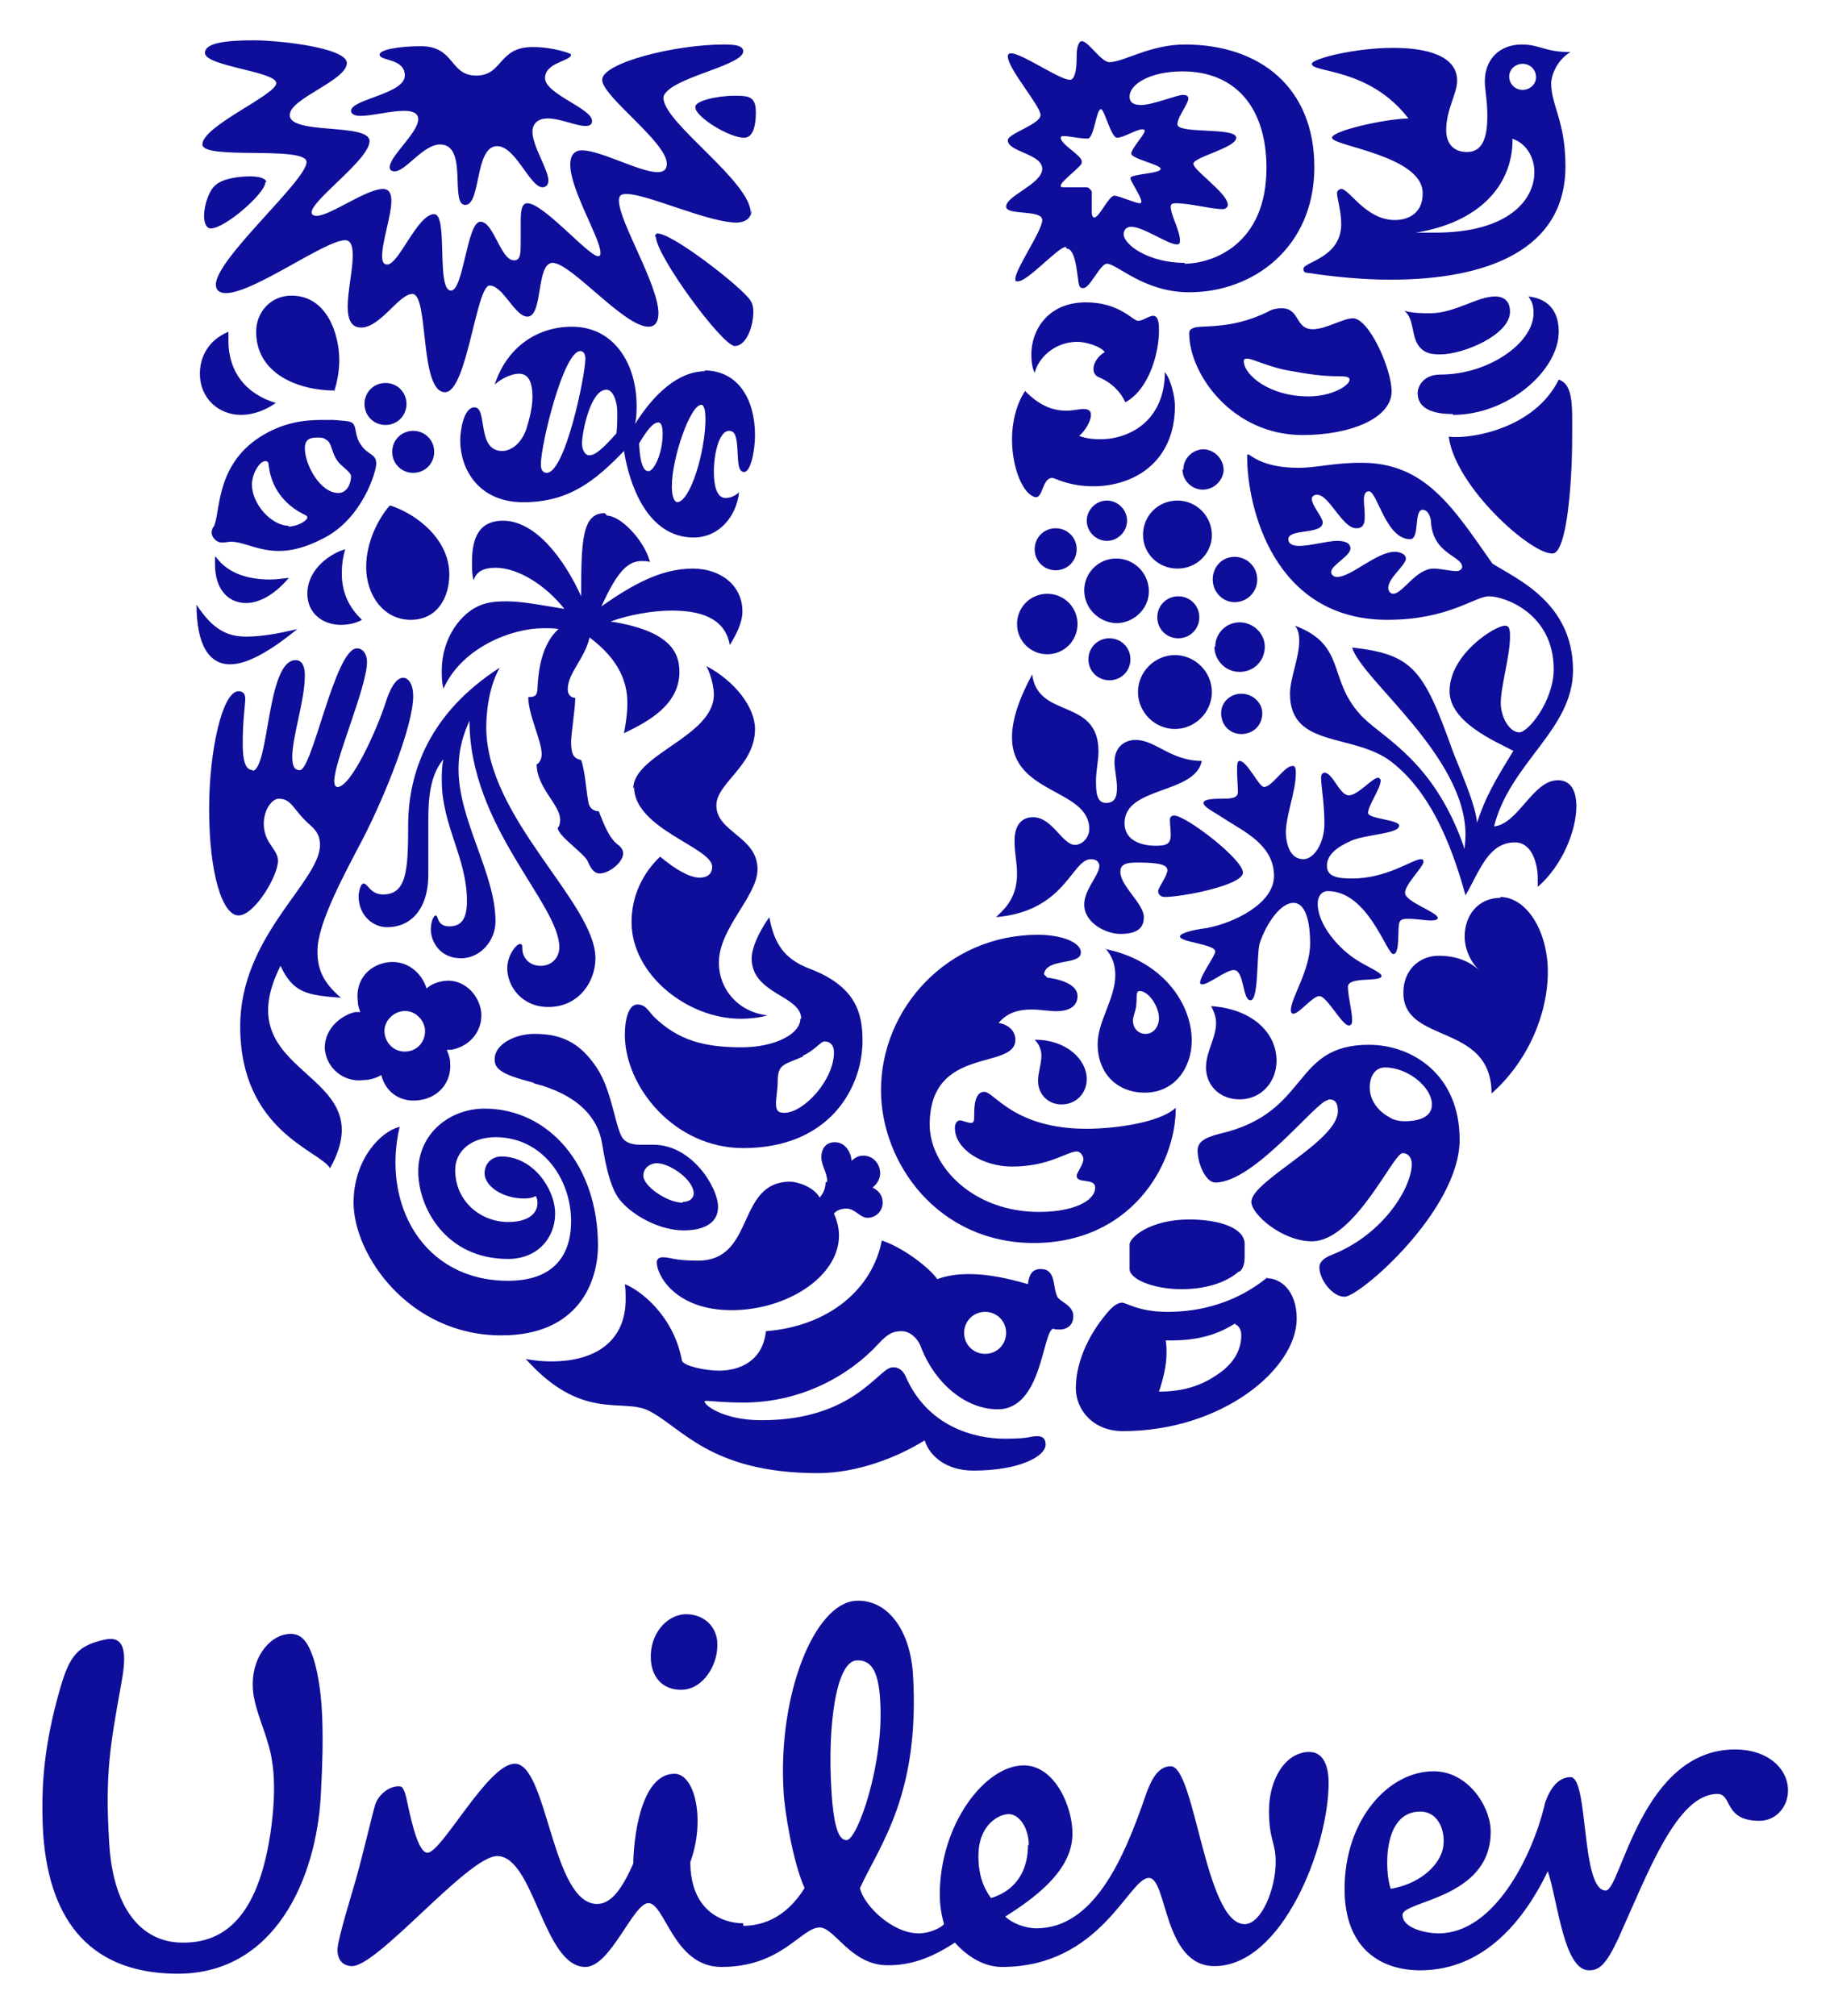 <?xml version="1.0" encoding="UTF-8"?>
<svg id="Layer_1" data-name="Layer 1" xmlns="http://www.w3.org/2000/svg" viewBox="0 0 21.79 24">
  <defs>
    <style>
      .cls-1 {
        fill: #0f0e9a;
        stroke-width: 0px;
      }
    </style>
  </defs>
  <path class="cls-1" d="M8.85,22.93c.18,0,.49-.06.73-.45-.14-.31-.24-.93-.25-1.15-.07-1.16.37-2.24.86-2.27.36-.02.64.32.68.86.09,1.44-.39,2.04-.63,2.56.04.2.38.54.7.54.12,0,.26-.06.3-.11-.02-.08-.05-.19-.05-.35,0-.84.54-1.54,1-1.54.37,0,.58.49.58.81,0,.38-.32.69-.8.99.08.08.24.14.37.14.68,0,1.04-.82,1.3-1.58.05-.14.13-.35.3-.35.29,0,.41,1.88.88,1.88.2,0,.37-.42.37-.74,0-.24-.08-.26-.08-.61,0-.38.2-.7.48-.7.17,0,.23.17.23.37,0,.76-.55,2.18-1.36,2.18-.61,0-.56-1.05-.78-1.05-.24,0-.57,1.06-1.75,1.06-.19,0-.39-.1-.56-.29-.29.19-.53.27-.8.27-.44,0-.63-.45-.81-.45-.22,0-.45.47-1.17.47-.57,0-.67-.76-.87-.76-.18,0-.45.76-.75.76-.5,0-.61-1.32-1.05-1.32-.35,0-1.44,1.34-1.74,1.31-.12-.01-.17-.1-.16-.22.02-.16.16-.61.22-.82.1-.36.19-.76.23-.89.05-.13.18-.22.29-.21.05,0,.07.1.09.19.06.29.14.6.24.6.17,0,.72-1.06,1.04-1.06.39,0,.44,1.67.98,1.67.18,0,.31-.21.43-.48.01-.44.13-1.07.49-1.07.25,0,.37.56.19,1.05,0,.58.38.73.63.73M18.39,21.5c-.15.61-.6,1.52-1.26,1.52-.15,0-.43-.06-.43-.22,0-.17,1.05-.19,1.05-.99,0-.3-.27-.72-.68-.72-.54,0-1.06.58-1.06,1.4,0,.73.45.97.9.97.79,0,1.26-.64,1.52-1.18.12.36.19,1.18.49,1.18.12,0,.2-.06.35-.38.36-.8.7-1.72,1.18-1.72.18,0,.07.32.5.32.2,0,.34-.17.34-.36,0-.27-.25-.49-.63-.49-1.12,0-1.36,1.68-1.54,1.68-.3,0-.2-1.35-.42-1.35-.19,0-.28.23-.31.33M10.48,20.24c-.02-.33-.1-.48-.28-.47-.24.01-.35.76-.3,1.55.03.51.11.59.18.59.13,0,.45-.92.4-1.66M8.54,19.54c-.02-.19-.17-.32-.37-.32-.23,0-.44.24-.42.54.01.2.13.36.36.36.26,0,.45-.3.43-.57M12.25,21.97c0-.2-.11-.37-.24-.37-.11,0-.36.12-.36.5,0,.3.11.44.15.5.35-.11.44-.39.44-.63M16.91,21.57c.25,0,.32.3.26.48-.06.18-.27.38-.61.44-.07-.18-.11-.92.35-.92M3.18,20.72c-.03-.11-.13-.35-.16-.53-.06-.4.15-.66.34-.72.21-.06.3.05.38.3.11.38.12.88.08,1.6-.05.98-.54,2.16-1.75,2.13-1.05-.02-1.51-.7-1.56-1.74-.02-.49.01-.98.21-1.67.11-.37.2-.5.54-.57.26-.05.24.23.18.55-.13.72-.19,1.06-.14,1.87.05.86.44,1.19.87,1.19.64.01.93-.52,1.05-1.3.09-.62.02-.92-.04-1.11M17.25,5.2c.08.6.99,1.41,1.24,1.39.16-.01.23-.79.23-1.39,0-.35.02-.62-.16-.68-.29.59-1.06.71-1.3.68M17.3,4.94c.66,0,1.26-.53,1.26-.99,0-.22-.1-.39-.36-.42.04.06.06.1.06.2,0,.35-.53.73-1.11.73-.21,0-.27.15-.27.22,0,.18.17.25.42.25M17.16,4.22c-.09,0-.22,0-.29-.14-.06-.11-.04-.3-.15-.38.11.03.22.03.31.03.29,0,.56-.2.77-.2.14,0,.18.09.18.18,0,.28-.56.51-.83.51M3,9.18c.21,0,.17-1.32.52-1.32.08,0,.11.08.11.18,0,.3-.15.73-.15.97,0,.12.03.16.09.16.15,0,.42-1.45.68-1.45.08,0,.12.08.12.16,0,.3-.39,1.18-.39,1.42,0,.04.01.07.04.07.16,0,.47-.68.58-1.03.06-.18.13-.27.2-.27.06,0,.12.07.12.22,0,.34-.32,1.15-.59,1.68-.22.42-.55,1.02-.55,1.35,0,.17.03.35.28.56-.41-.03-.57-.06-.72-.38-.68,1.35,1.25,1.22.59,2.41-.12-.21-1.07-.44-1.07-1.69,0-1.08.95-1.72.95-2.16,0-.09-.03-.16-.11-.23-.21-.18-.22-.32-.38-.32-.12,0-.27.28-.11.53.05.08.1.13.1.21,0,.18-.28.65-.47.65s-.35-.49-.35-1.27c0-.7.16-1.4.35-1.4.06,0,.08.04.08.09,0,.08-.03.25-.03.53,0,.3.07.32.13.32"/>
  <path class="cls-1" d="M4.61,11.04c.27,0,.49-.2.49-.63v-.65c0-.25.02-.53.18-.72-.02.08-.02.17-.02.25,0,.54.3.92.3,1.44,0,.2-.06.3-.21.3s-.13-.13-.16-.13c-.03,0-.06.08-.06.17,0,.13.1.34.36.34.23,0,.41-.21.41-.44,0-.57-.44-1.2-.44-1.81,0-.27.07-.44.13-.58,0,1.26,1.07,2.18,1.07,2.7,0,.12-.09.22-.22.22-.15,0-.22-.11-.22-.2,0-.04,0-.06-.03-.06-.04,0-.15.13-.15.29,0,.21.17.46.49.46.36,0,.56-.3.56-.58,0-.66-1.3-1.67-1.3-2.75,0-.18.03-.48.16-.71-.84.54-1.09,1.25-1.09,1.88,0,.54-.02.82-.3.82-.15,0-.18-.13-.23-.13-.04,0-.06.11-.06.15,0,.23.17.37.34.37M15.58,4.72c.28,0,.49-.13.49-.2,0-.03-.04-.04-.12-.04s-.25,0-.56-.06c-.27-.04-.47-.15-.54-.15-.03,0-.04.01-.04.03,0,.16.3.42.77.42M14.2,3.91c.08-.05.44.03.9-.2.05-.03.11-.04.16-.04.22,0,.16.25.37.25.16,0,.36-.13.48-.13.19,0,.46.6.46.87,0,.32-.49.52-1.06.52-.84,0-1.35-.73-1.35-1.21,0-.04.02-.05.04-.06M4.75,13.42c-.21.05-.54.38-.54.9,0,.62.66,1.58,1.76,1.58.92,0,1.15-.64,1.15-1.07,0-.96-.59-1.63-1.35-1.63-.42,0-.79.3-.79.75,0,.42.32,1.04,1.07,1.04.35,0,.56-.25.56-.54s-.26-.68-.64-.68c-.11,0-.2.08-.2.2,0,.15.21.3.47.3.06,0,.11-.01.14-.03.01.02.02.05.02.08,0,.15-.14.23-.35.23-.32,0-.63-.24-.63-.62,0-.23.2-.39.48-.39.56,0,.9.5.9,1,0,.45-.25.71-.75.71-1.01,0-1.51-.91-1.29-1.84M11.48,15.87c0,.14.11.25.25.25.14,0,.25-.11.25-.25s-.11-.25-.25-.25c-.14,0-.25.11-.25.25M11.97,17.13c.3,0,.29-.03.38-.03s.1.06.1.1c0,.14-.31.31-.86.31-.32,0-.52-.17-.58-.36-.32.2-.8.39-1.27.39-1.3,0-1.63-.56-2.03-.75-.31-.14-.79.13-1.45-.61.09.02.21.03.3.03.58,0,.89-.28.89-.74,0-.06,0-.12-.01-.18.18.07.58.37.68.91.01.06.27.12.44.12.23,0,.52-.1.56-.47.76-.06,1.27-.51,1.38-1.08.27.09.58.34.66.46.11-.04.23-.06.38-.06.2,0,.43.04.7.12.01-.08.03-.18.15-.18.19,0,.14.21.2.33.03.06.19.1.19.23s-.1.16-.16.16c-.03,0-.06,0-.08-.01-.13.04-.13.96-.66.96-.39,0-.75-.32-.91-.73-.04-.12-.14-.2-.23-.2-.1,0-.16.02-.28.15-.34.37-.91.7-1.61.7-.22,0-.39-.02-.43-.02-.03,0-.03,0-.03.01,0,.04.22.22.68.22,1.11,0,1.39-.63,1.56-.63.03,0,.1,0,.15.1.26.61.83.75,1.18.75M15.81,13.1c-.13,0-.87.98-1.34.98-.11,0-.21-.22-.21-.38,0-.09.06-.15.26-.2,1.09-.25.85-1.06,1.78-1.06.51,0,1.08.35,1.08,1.13,0,.84-1.19,1.87-1.37,1.87-.15,0-.3-.21-.3-.35,0-.04.02-.1.15-.15.61-.24.95-.8.95-1.08,0-.06-.03-.13-.11-.13-.11,0-.57,1.05-1.08,1.05-.35,0-.72-.32-.72-.47,0-.25,1.03-.72,1.03-1.08,0-.13-.06-.14-.11-.14M16.49,12.71c-.09,0-.18.07-.18.24,0,.19.15.31.23.35.04.03.11.05.18.05.18,0,.33-.05.33-.2,0-.2-.28-.44-.56-.44M4.67,5.38c0,.14.11.25.25.25.14,0,.25-.11.25-.25,0-.14-.11-.25-.25-.25-.14,0-.25.11-.25.25M4.34,4.81c0,.14.11.25.25.25.14,0,.25-.11.25-.25s-.11-.25-.25-.25c-.14,0-.25.11-.25.25M4.11,6.54c-.15.04-.45.22-.45.53,0,.23.18.37.4.37.11,0,.2-.03.25-.06-.18-.17-.24-.36-.24-.55,0-.13.02-.22.04-.29M2.56,6.63s0,.06,0,.09c0,.3.16.46.37.46.16,0,.34-.1.51-.3-.08.01-.15.02-.23.02-.23,0-.49-.06-.64-.27M2.34,7.2c0,.48.15.71.4.71.2,0,.47-.15.8-.42-.25.06-.44.09-.61.09-.23,0-.4-.09-.59-.38M3.98,4.66c.03-.1.06-.23.06-.37,0-.3-.14-.77-.57-.77-.25,0-.42.2-.42.43,0,.5.5.7.94.7M3.44,6.26c-.21,0-.44-.26-.44-.49,0-.13.09-.28.16-.28.03,0,.04.02.04.06.04.31.24.49.43.58.02.01.03.02.03.03,0,.04-.12.11-.23.11M4.02,5.49c.04.06.16.13.16.18,0,.09-.05.2-.15.2-.22,0-.4-.34-.4-.53,0-.12.07-.13.16-.13.04,0,.06,0,.1.03.06.03.06.16.13.25M2.54,6.27s-.02.04-.02.07c0,.06.06.12.12.12.05,0,.08-.01.11-.01.15,0,.32.11.57.11.15,0,.32-.04.53-.15.46-.23.63-.79.63-.89,0-.12-.1-.1-.18-.22-.08-.11-.05-.21-.1-.26-.03-.03-.12-.03-.23-.04-.05,0-.09,0-.14,0-.21,0-.46.03-.73.2-.55.35-.47.93-.56,1.08M4.64,6.02c-.14.16-.28.44-.28.73,0,.34.21.63.53.63s.46-.27.46-.54c0-.42-.39-.72-.7-.82M3.28,4.8s-.18.14-.41.14c-.27,0-.49-.2-.49-.49,0-.2.1-.4.34-.5,0,.04,0,.07,0,.11,0,.36.2.63.57.74M14.44,6.9c0,.15.12.27.26.27.15,0,.27-.12.27-.27,0-.15-.12-.27-.27-.27s-.26.12-.26.27M14.46,7.7c0,.16.13.3.3.3s.3-.13.3-.3c0-.16-.14-.29-.3-.29-.16,0-.29.13-.29.29M13.55,8.24c0,.24.2.44.44.44.24,0,.44-.2.44-.44s-.2-.44-.44-.44c-.24,0-.44.2-.44.44M13.78,7.35c0,.14.11.25.25.25.14,0,.25-.11.25-.25,0-.14-.11-.25-.25-.25-.14,0-.25.11-.25.25M12.96,7.85c0,.14.11.25.25.25.14,0,.25-.11.25-.25s-.11-.25-.25-.25c-.14,0-.25.11-.25.25M13.61,6.37c0,.22.18.4.41.4s.41-.18.41-.4-.18-.41-.41-.41-.41.18-.41.41M14.08,5.59c0,.13.11.24.24.24h0c.13,0,.24-.1.25-.23,0-.13-.1-.24-.23-.25,0,0,0,0-.01,0-.13,0-.24.11-.24.24h0M12.94,6.2c0,.13.11.24.24.24.13,0,.24-.11.24-.24s-.11-.24-.24-.24c-.13,0-.24.11-.24.24M12.91,7.03c0,.21.17.38.38.39,0,0,0,0,0,0,.21,0,.39-.17.39-.38,0,0,0,0,0,0,0-.21-.17-.39-.39-.39-.21,0-.38.17-.38.38,0,0,0,0,0,0M12.11,7.43c0,.2.16.36.36.36s.36-.16.36-.36-.16-.36-.36-.36-.36.16-.36.36M12.32,6.54c0,.14.11.25.25.25.14,0,.25-.11.25-.25s-.11-.25-.25-.25c-.14,0-.25.11-.25.25M14.54,8.49c0-.13.11-.23.24-.23.14,0,.25.11.25.23,0,.15-.11.25-.25.25-.13,0-.24-.1-.24-.25M14.71,15.77s.07.02.07.13c0,.14-.06.32-.29.47-.16.11-.37.2-.69.2.05-.15.09-.31.09-.46,0-.05,0-.09-.01-.15h.08c.5,0,.72-.2.75-.2M14.76,15.14c.05-.04.06-.11.06-.18v-.15c0-.18-.28-.29-.66-.29-.46,0-.71.21-.71.3v.29c0,.12.28.24.62.24.27,0,.52-.07.68-.21M15.09,15.21c-.16.13-.55.41-1.19.41-.34,0-.49-.11-.54-.11-.06,0-.13.06-.2.15-.15.18-.35.51-.35.87,0,.25.2.51.56.51,1.18,0,2.07-.74,2.07-1.34,0-.34-.2-.48-.35-.48M15.31,9.89c0,.16.05.34.21.34.13,0,.25-.2.25-.42,0-.25-.04-.45-.04-.55,0-.04.02-.06.04-.06.1,0,.18.27.29.27.11,0,.28-.21.35-.21.02,0,.03.03.03.03,0,.1-.15.3-.15.39,0,.07.37.08.37.15,0,.1-.38.1-.57.18-.18.08-.29.17-.29.3s.13.15.3.15c.42,0,.72-.23.82-.23.02,0,.03.01.03.03,0,.06-.22.27-.22.37,0,.11.39.23.39.3,0,.02-.03.03-.08.03-.07,0-.18-.02-.26-.02-.05,0-.09,0-.11.03-.04.05.01.39-.08.39-.08,0-.3-.75-.78-.75-.07,0-.12.06-.12.15,0,.25.25.54.48.68.11.07.28.14.28.18,0,.08-.4,0-.4.13,0,.11.05.29.05.39,0,.03,0,.07-.04.07-.08,0-.26-.35-.35-.35-.08,0-.24.21-.31.21-.02,0-.03-.02-.03-.04,0-.15.23-.47.23-.8,0-.15-.02-.48-.2-.48-.15,0-.32.24-.4.48-.04.14-.01.68-.11.68-.1,0-.07-.36-.2-.36-.09,0-.3.17-.37.17-.01,0-.03,0-.03-.02,0-.08.18-.32.18-.37,0-.09-.42-.11-.42-.18,0-.04.16-.08.32-.1.32-.06.8-.29.8-.62,0-.37-.36-.53-.59-.68-.12-.08-.25-.14-.25-.19s.15-.05.22-.05c.09,0,.19,0,.19-.08,0-.06-.01-.17-.01-.26,0-.06,0-.11.03-.11.09,0,.23.31.29.31.1,0,.24-.25.34-.25.03,0,.04.02.04.08,0,.23-.12.5-.12.73M12.29,8.03c.07.54.79.27.79.92,0,.1-.03.23-.03.35,0,.14.01.26.12.26s.13-.08.13-.18-.03-.23-.03-.3c0-.22.16-.27.25-.27.24,0,.42.25.79.25-.08.4-.92.3-.92.74,0,.22.22.27.37.27.13,0,.18-.02.18-.13,0-.06-.01-.13-.01-.18,0-.03.02-.05.05-.05,0,0,0,0,0,0,.14,0,.82.52.82.68,0,.15-.72.29-.93.29-.06,0-.08-.04-.08-.07,0-.04.11-.18.11-.25,0-.06-.09-.09-.35-.09-.12,0-.21.01-.21.11,0,.17.28.38.28.54,0,.13-.08.2-.28.2-.17,0-.43-.13-.43-.35,0-.18.18-.35.18-.46,0-.03-.02-.08-.1-.08-.23,0-.3.62-1.13.69.13-.12.25-.25.25-.52,0-.13-.03-.24-.03-.39,0-.19.09-.28.22-.28.23,0,.35.33.5.33.08,0,.17-.08.17-.19,0-.48-.92-.41-.92-1.09,0-.18.06-.41.23-.73"/>
  <path class="cls-1" d="M13.49,12.15c0,.09.06.16.15.16.1,0,.16-.09.16-.19,0-.13-.12-.32-.23-.32-.05,0-.03.08-.04.16,0,.06-.04.14-.04.19M13.16,11.3c.66.13,1.03.63,1.03,1.09,0,.32-.2.62-.56.62-.32,0-.56-.22-.56-.58,0-.27.21-.54.21-.82,0-.11-.03-.22-.12-.32M12.32,12.38c.06.06.08.13.08.19,0,.1-.04.2-.04.3,0,.15.11.28.28.28.18,0,.3-.14.3-.3,0-.24-.25-.47-.61-.47M14.42,11.98c.04.07.06.14.06.2,0,.18-.12.34-.12.53,0,.21.16.38.4.38.26,0,.44-.21.44-.46,0-.34-.3-.62-.78-.65M12.47,11.64c.29.04.36.14.36.22,0,.14-.13.18-.25.18-.09,0-.19-.02-.3-.02-.14,0-.28.03-.39.16.08.01.2.07.2.2,0,.37-1.02.06-1.02,1.01,0,.5.52,1.04,1.3,1.04.41,0,.67-.13.67-.29,0-.12-.22-.04-.22-.14,0-.04.08-.13.08-.2,0-.03-.03-.09-.08-.09-.11,0-.33.18-.77.18-.34,0-.68-.2-.68-.46,0-.06.03-.09.06-.09s.09.03.13.03c.04,0,.04-.03.04-.1s0-.27.12-.27.35.44,1.22.44c.29,0,.85-.06,1.06-.25,0,.7-.55,1.61-1.69,1.61s-1.82-.95-1.82-1.82c0-.97.79-1.85,1.87-1.85.28,0,.51.09.51.21,0,.16-.41.06-.44.26M8.38,4.41c.42,0,.61.36.61.77,0,.18-.05.44-.13.44s-.07-.15-.08-.28c-.01-.17-.04-.21-.1-.21-.11,0-.18.25-.18.49,0,.15.03.31.14.31.06,0,.12-.03.16-.07-.03.29-.24.54-.54.54-.56,0-.77-.65-.83-1.03-.34.35-.65.61-1.2.61-.52,0-.75-.38-.75-.74,0-.11.04-.39.17-.39.16,0,.02.52.33.52.08,0,.22-.06.29-.27.04-.13.07-.26.07-.37,0-.17-.04-.28-.16-.28-.11,0-.24.08-.29.13.15-.46.52-.69.92-.69.5,0,.77.44.77.94,0,.07,0,.15-.02.22.22-.35.51-.63.84-.63M7.89,5.16c0-.11-.03-.13-.05-.13-.06,0-.13.08-.23.25.01.23.05.33.11.33.07,0,.17-.22.17-.44M7.02,5.42c.07,0,.16-.08.32-.26.01-.08.01-.16.01-.25,0-.13-.05-.27-.13-.27-.19,0-.29.51-.29.64,0,.08.04.14.08.14M8.06,5.98c.16,0,.34-.61.34-.99,0-.08-.01-.17-.05-.17-.13,0-.35.63-.35.97,0,.13.03.19.07.19M6.51,5.63c.22,0,.46-1.16.46-1.36,0-.05-.02-.09-.06-.09-.2,0-.47,1.11-.47,1.35,0,.04.01.1.07.1"/>
  <path class="cls-1" d="M7.2,6.11c-.27,0-.28.33-.28.99-.2-.44-.54-.9-.93-.9-.27,0-.37.18-.37.49,0,.06,0,.16.02.22.03-.11.13-.15.26-.15.27,0,.6.21.82.49-.25-.04-.49-.09-.69-.09-.13,0-.24.01-.34.06-.18.08-.43.35-.43.77,0,.06,0,.13.02.21.22-.49.81-.72,1.19-.72.08,0,.13,0,.18.01-.2.18-.24.49-.25.7,0,.1-.04.11-.11.11,0,.21.16.52.16.68,0,.06-.03.11-.06.12,0,.28.28.48.28.66,0,.04-.01.08-.03.1.02.11.33.31.36.4.05.12.1.14.14.14.11,0,.28-.13.28-.24,0-.04-.03-.08-.06-.1-.12-.09-.18-.28-.23-.4-.04,0-.1-.02-.12-.09-.03-.13-.04-.38-.09-.52-.08-.02-.12-.05-.12-.22,0-.08.05-.41.05-.52-.04,0-.09-.03-.09-.1,0-.2.2-.36.26-.62.36.27.45.54.45.78,0,.13-.02.25-.04.36.27-.13.66-.33.66-.73,0-.23-.11-.49-.82-.6.22-.08.5-.13.73-.13.41,0,.64.13.69.41.08-.13.15-.27.15-.4,0-.31-.26-.51-.59-.51-.39,0-.73.2-1.09.45.16-.34.28-.54.48-.54.03,0,.06,0,.1.01-.08-.28-.36-.55-.51-.55M17.86,10.68c.32,0,.57.41.57.89,0,.51-.24,1.07-.67,1.45,0-.85-1.05-.58-1.05-1.2,0-.27.19-.44.42-.44.2,0,.36.06.48.17-.11-.11-.17-.26-.17-.4,0-.24.15-.46.43-.46M13.16,4.2c-.05-.08-.24-.13-.33-.13-.28,0-.47.2-.51.37-.03-.06-.04-.14-.04-.22,0-.28.19-.62.65-.62.4,0,.56.22.62.22.06,0,.13-.06.18-.06.07,0,.07.11.07.18,0,.25-.11.69-.4.85-.05-.11-.15-.23-.32-.3-.04-.02-.06-.05-.06-.1,0-.07.06-.16.14-.2M12.21,4.66c.16.16.31.23.49.23.07,0,.15-.02.2-.02.06,0,.09.02.09.07,0,.07-.06.18-.14.25.08.03.16.04.25.04.36,0,.77-.23.77-.8.08.1.12.31.12.4,0,.69-.51.96-.97.96-.3,0-.46-.1-.49-.1-.12,0-.11.24-.2.23-.15-.03-.28-.35-.28-.69,0-.2.05-.42.16-.58M6.79.64s-.19-.08-.45-.08c-.41,0-.35.34-.67.34s-.25-.35-.66-.35c-.25,0-.49.04-.49.1,0,.08.3.04.3.25,0,.22-.64.28-.64.42,0,.04.05.06.11.06.14,0,.36-.06.52-.06.09,0,.17.02.17.1,0,.16-.34.44-.34.57,0,.04.03.05.06.05.13,0,.34-.32.54-.32.34,0,.11.72.3.72s.11-.7.38-.7c.22,0,.39.49.54.49.04,0,.07-.03.07-.08,0-.13-.19-.41-.19-.58,0-.11.08-.16.18-.16.15,0,.34.09.45.09.04,0,.08-.01.08-.06,0-.15-.56-.32-.56-.51s.31-.2.31-.28M8.28,1.28c0,.11.4.36.58.36.11,0,.14-.15.14-.3,0-.19-.08-.2-.25-.2-.21,0-.47.06-.47.13M8.94,2.54c0-.38-1.03-1.07-1.04-1.37,0-.03.01-.05.04-.08.18-.19.91-.32.91-.48,0-.08-.15-.08-.23-.08-.59,0-1.45.22-1.45.42s.77.74.77,1c0,.07-.04.1-.11.1-.21,0-.68-.26-.9-.26-.1,0-.14.07-.14.17,0,.3.36.88.36,1.05,0,.02,0,.04-.03.04-.11,0-.65-.63-.84-.63-.07,0-.08.09-.08.23v.22c0,.15,0,.23-.08.23-.16,0-.24-.46-.4-.46s-.2.82-.35.82c-.18,0-.03-.91-.2-.91-.2,0-.42.6-.56.6-.05,0-.06-.05-.06-.1,0-.18.11-.48.11-.66,0-.09-.03-.14-.1-.14-.2,0-.63.32-.79.32-.03,0-.06-.01-.06-.04,0-.15.69-.63.69-.85s-.95-.07-.95-.31c0-.2.68-.41.68-.62,0-.18-.8-.27-1.11-.27-.37,0-.58.04-.58.15,0,.16.85.22.85.36s-.88.51-.88.73c0,.19,1.24.01,1.24.21,0,.22-1.08,1.15-1.08,1.46,0,.07.05.1.12.1.33,0,1.18-.63,1.42-.63.08,0,.09.1.09.19,0,.16-.06.42-.06.6,0,.15.04.25.16.25.23,0,.45-.4.61-.4.2,0,.08,1.17.39,1.17.26,0,.37-1.27.53-1.27s.3.37.45.37c.19,0,.1-.64.3-.64.22,0,.85.76,1.14.76.09,0,.12-.07.12-.16,0-.34-.47-1.09-.47-1.34,0-.06.02-.08.09-.08.25,0,.97.34,1.31.34.11,0,.18-.06.18-.15M3.16,2.17c0,.13-.48.55-.65.55-.06,0-.08-.08-.08-.15,0-.13.06-.3.13-.36.08-.08.27-.11.42-.11.09,0,.19.02.19.07M7.81,2.82c0,.22.79,1.3.94,1.3.13,0,.22-.22.22-.41,0-.05-.01-.1-.04-.14-.11-.16-.92-.79-1.1-.79-.02,0-.03.02-.03.04M17.97.91c0,.09.07.16.16.16.09,0,.16-.07.16-.15,0,0,0,0,0,0,0-.09-.07-.16-.16-.16-.09,0-.16.07-.16.15,0,0,0,0,0,0M16.94,2.3c0-.45-1.08-.56-1.08-.66,0-.08.6-.22.91-.23-.47-.61-1.15-.54-1.15-.65,0-.06.51-.19.97-.19.39,0,.76.09.76.39,0,.16-.13.34-.13.59,0,.14.07.26.25.26.2,0,.24-.21.24-.43,0-.18-.03-.32-.03-.41,0-.27.18-.44.44-.44.22,0,.27.09.58.09-.17.1-.23.29-.23.37,0,.27.17.45.17.99,0,1-.94,1.35-2.08,1.35-.32,0-.65-.03-.98-.08-.05,0-.06-.02-.06-.05,0-.08.45-.13.45-.53,0-.16-.05-.31-.05-.37,0-.03.03-.05.05-.05.1,0,.29.37.64.37.09,0,.33-.03.33-.32M18.01,1.66c0,.56-.41.99-1.15,1.11.08,0,.16,0,.23,0,.87,0,1.18-.39,1.18-.72,0-.18-.1-.35-.27-.4M17.58,9.82c.1-.32.23-.54.44-.88-.21-.11-.76-.34-.76-.71,0-.44.54-.78.66-.78.05,0,.06.04.06.13,0,.23-.11.59-.11.79,0,.18.11.35.22.35.11,0,.41-.38.41-.75,0-.67-.59-.87-.77-.87-.17,0-.48.28-1.21.28-1.36,0-1.67-1.35-1.67-1.94,0-.03,0-.03.01-.03.03,0,.16.16.6.16.22,0,.42-.06.75-.06.76,0,1.09.53,1.56,1.2.28.18.96.46.96,1.27,0,.71-.75,1.1-.94,1.86.29-.03.46-.55.76-.55.15,0,.22.12.22.31,0,.28-.16.7-.46.96,0-.03,0-.06,0-.1,0-.18-.07-.43-.27-.43-.32,0-.42.34-.59.63-.18-.65-.43-1.23-.87-1.58-.45-.36-1.22-.16-1.22-.82,0-.18.11-.43.11-.63,0-.07-.01-.13-.05-.18.61.23.39.63.77,1.05.23.27.88.52,1.25,1.61,0-.03.01-.11.01-.17,0-.94-1.24-1.85-1.35-2.23.72.08.85.26,1.19,1.21.07.2.3.68.3.92M17.41,6.75c0-.13-.34-.15-.37-.52,0-.06-.03-.16-.1-.16-.11,0-.03.35-.15.35-.29,0-.39-.57-.49-.57-.03,0-.06.02-.06.1,0,.07.01.11.01.2s-.02.14-.1.14c-.17,0-.32-.4-.47-.4-.03,0-.06.02-.06.05,0,.08.13.22.13.28,0,.15-.41.07-.41.2,0,.06.06.08.13.08.13,0,.34-.06.45-.06.06,0,.16.01.16.09,0,.09-.23.2-.23.28,0,.04.04.06.07.06.17,0,.47-.3.69-.3.04,0,.13.02.13.08,0,.08-.21.23-.21.35,0,.03.02.07.06.07.11,0,.27-.3.48-.3.08,0,.2.03.27.03.05,0,.07-.03.07-.05"/>
  <path class="cls-1" d="M12.7,2.96c.1,0,.12.25.14.39.01.08.03.08.06.08.08,0,.2-.29.28-.29.12,0,.44.34.98.34.77,0,1.49-.54,1.49-1.49s-.65-1.46-1.54-1.46c-.42,0-.73.21-.9.21-.1,0-.25-.25-.33-.25-.03,0-.06.06-.06.17,0,.07,0,.29-.08.29-.15,0-.74-.44-.74-.28,0,.15.39.59.39.7s-.39.22-.39.3c0,.14.41.16.41.34s-.43.32-.43.45c0,.11.43.03.43.16s-.32.58-.32.7c0,.03,0,.03.03.03.12,0,.48-.41.57-.41M12.88,1.92c0-.07-.25-.2-.25-.28,0-.01.01-.02.03-.02.07,0,.19.03.29.03.08,0,.1-.35.16-.35.04,0,.12.34.19.34.08,0,.23-.1.3-.1.01,0,.03,0,.03.02,0,.04-.16.21-.16.27,0,.06.35.13.35.18,0,.06-.36.06-.36.11,0,.04.13.22.13.28,0,.01,0,.02-.02.02-.05,0-.25-.09-.3-.09-.07,0-.18.26-.24.26-.02,0-.03-.03-.03-.06v-.25s-.03-.05-.06-.05c-.08,0-.22,0-.27,0-.03,0-.04,0-.04-.02,0-.05.25-.23.25-.27M14.11,3.13c-.44,0-.73-.22-.73-.34,0-.06.04-.09.09-.09.14,0,.44.21.54.21.03,0,.04-.01.04-.05,0-.11-.11-.3-.11-.4,0-.03.02-.04.06-.04.17,0,.42.07.56.07.04,0,.06-.03.06-.05,0-.14-.41-.41-.41-.49,0-.08.51-.19.51-.31,0-.13-.7-.04-.7-.16,0-.09.13-.24.13-.31,0-.03-.03-.04-.07-.04-.06,0-.36.12-.49.12-.06,0-.14-.01-.14-.1,0-.15.25-.3.63-.3.63,0,1,.43,1,1.15,0,.91-.64,1.14-.98,1.14M9.83,14.08c0,.06-.02.12-.07.18-.07-.13-.27-.19-.35-.19-.65,0-.41.94-1.1.94-.29,0-.32-.04-.42-.04-.04,0-.07.02-.07.06,0,.16.23.57.89.57s1.28-.4,1.28-.89c0-.08-.02-.17-.06-.26.03-.04.09-.06.15-.06.1,0,.16.11.25.11.1,0,.18-.08.18-.18,0-.08-.04-.14-.12-.18.05-.04.09-.1.09-.17,0-.11-.08-.21-.2-.21-.06,0-.09.02-.14.06-.01-.11-.08-.22-.2-.22-.1,0-.16.07-.16.18,0,.1.07.18.07.29"/>
  <path class="cls-1" d="M8.13,14.32c-.19,0-.47-.2-.47-.32,0-.1.09-.15.16-.15.16,0,.44.2.44.36,0,.04-.03.1-.13.1M6.36,12.9c.51.13.76.4.81.72.05.31.11.56.23.69.16.18.47.34.74.34.23,0,.41-.08.41-.28,0-.23-.31-.74-.77-.74-.04,0-.1,0-.16,0-.06,0-.14-.01-.19-.06-.1-.09-.13-.56-.32-.85-.21-.32-.44-.41-.75-.41-.22,0-.47.12-.47.3,0,.11.06.18.46.28"/>
  <path class="cls-1" d="M9.54,12.13c0-.28-.59-.29-.59-.72,0-.11.07-.29.21-.49.06.33.19.5.47.61.56.21.64.53.64.86,0,.57-.4,1.28-1.42,1.28-.82,0-1.41-.73-1.41-1.35,0-.17.04-.36.15-.36.1,0,.13.08.2.15.29.28.6.36,1.04.36.4,0,.7-.16.7-.34M9.56,12.58c-.22.1-.3.08-.3.3,0,.08-.02.19-.02.25,0,.08.01.12.1.12.23,0,.59-.39.59-.72,0-.09-.05-.13-.11-.13-.05,0-.11.1-.26.17M7.54,9.39c0-.41.96-.62.96-1.12,0-.08-.03-.23-.09-.34.34.18.58.49.58.75,0,.44-.46.64-.46.91,0,.32.49.37.49.76,0,.32-.46.7-.46,1.11,0,.32.23.59.58.63-.11.03-.22.04-.32.04-.64,0-1.3-.53-1.3-1.15,0-.31.13-.58.34-.78.18.15.35.25.47.25.1,0,.15-.05.15-.13,0-.23-.93-.45-.93-.95M3.87,12.51c.03.22.23.38.46.35.08,0,.16-.03.21-.06.05.2.22.33.45.3.23-.03.39-.21.37-.45,0-.05-.02-.1-.04-.15,0,0,.03,0,.05,0,.23-.04.38-.23.36-.45-.03-.23-.23-.4-.44-.37-.08.01-.16.04-.21.09-.06-.19-.24-.35-.48-.31-.22.04-.37.22-.34.46,0,.04.01.08.03.13h-.06c-.18.04-.39.22-.36.47M5.06,12.26c.01.13-.08.25-.22.26-.13.01-.24-.08-.26-.21-.02-.13.08-.25.21-.27.13-.02.25.08.27.21"/>
</svg>